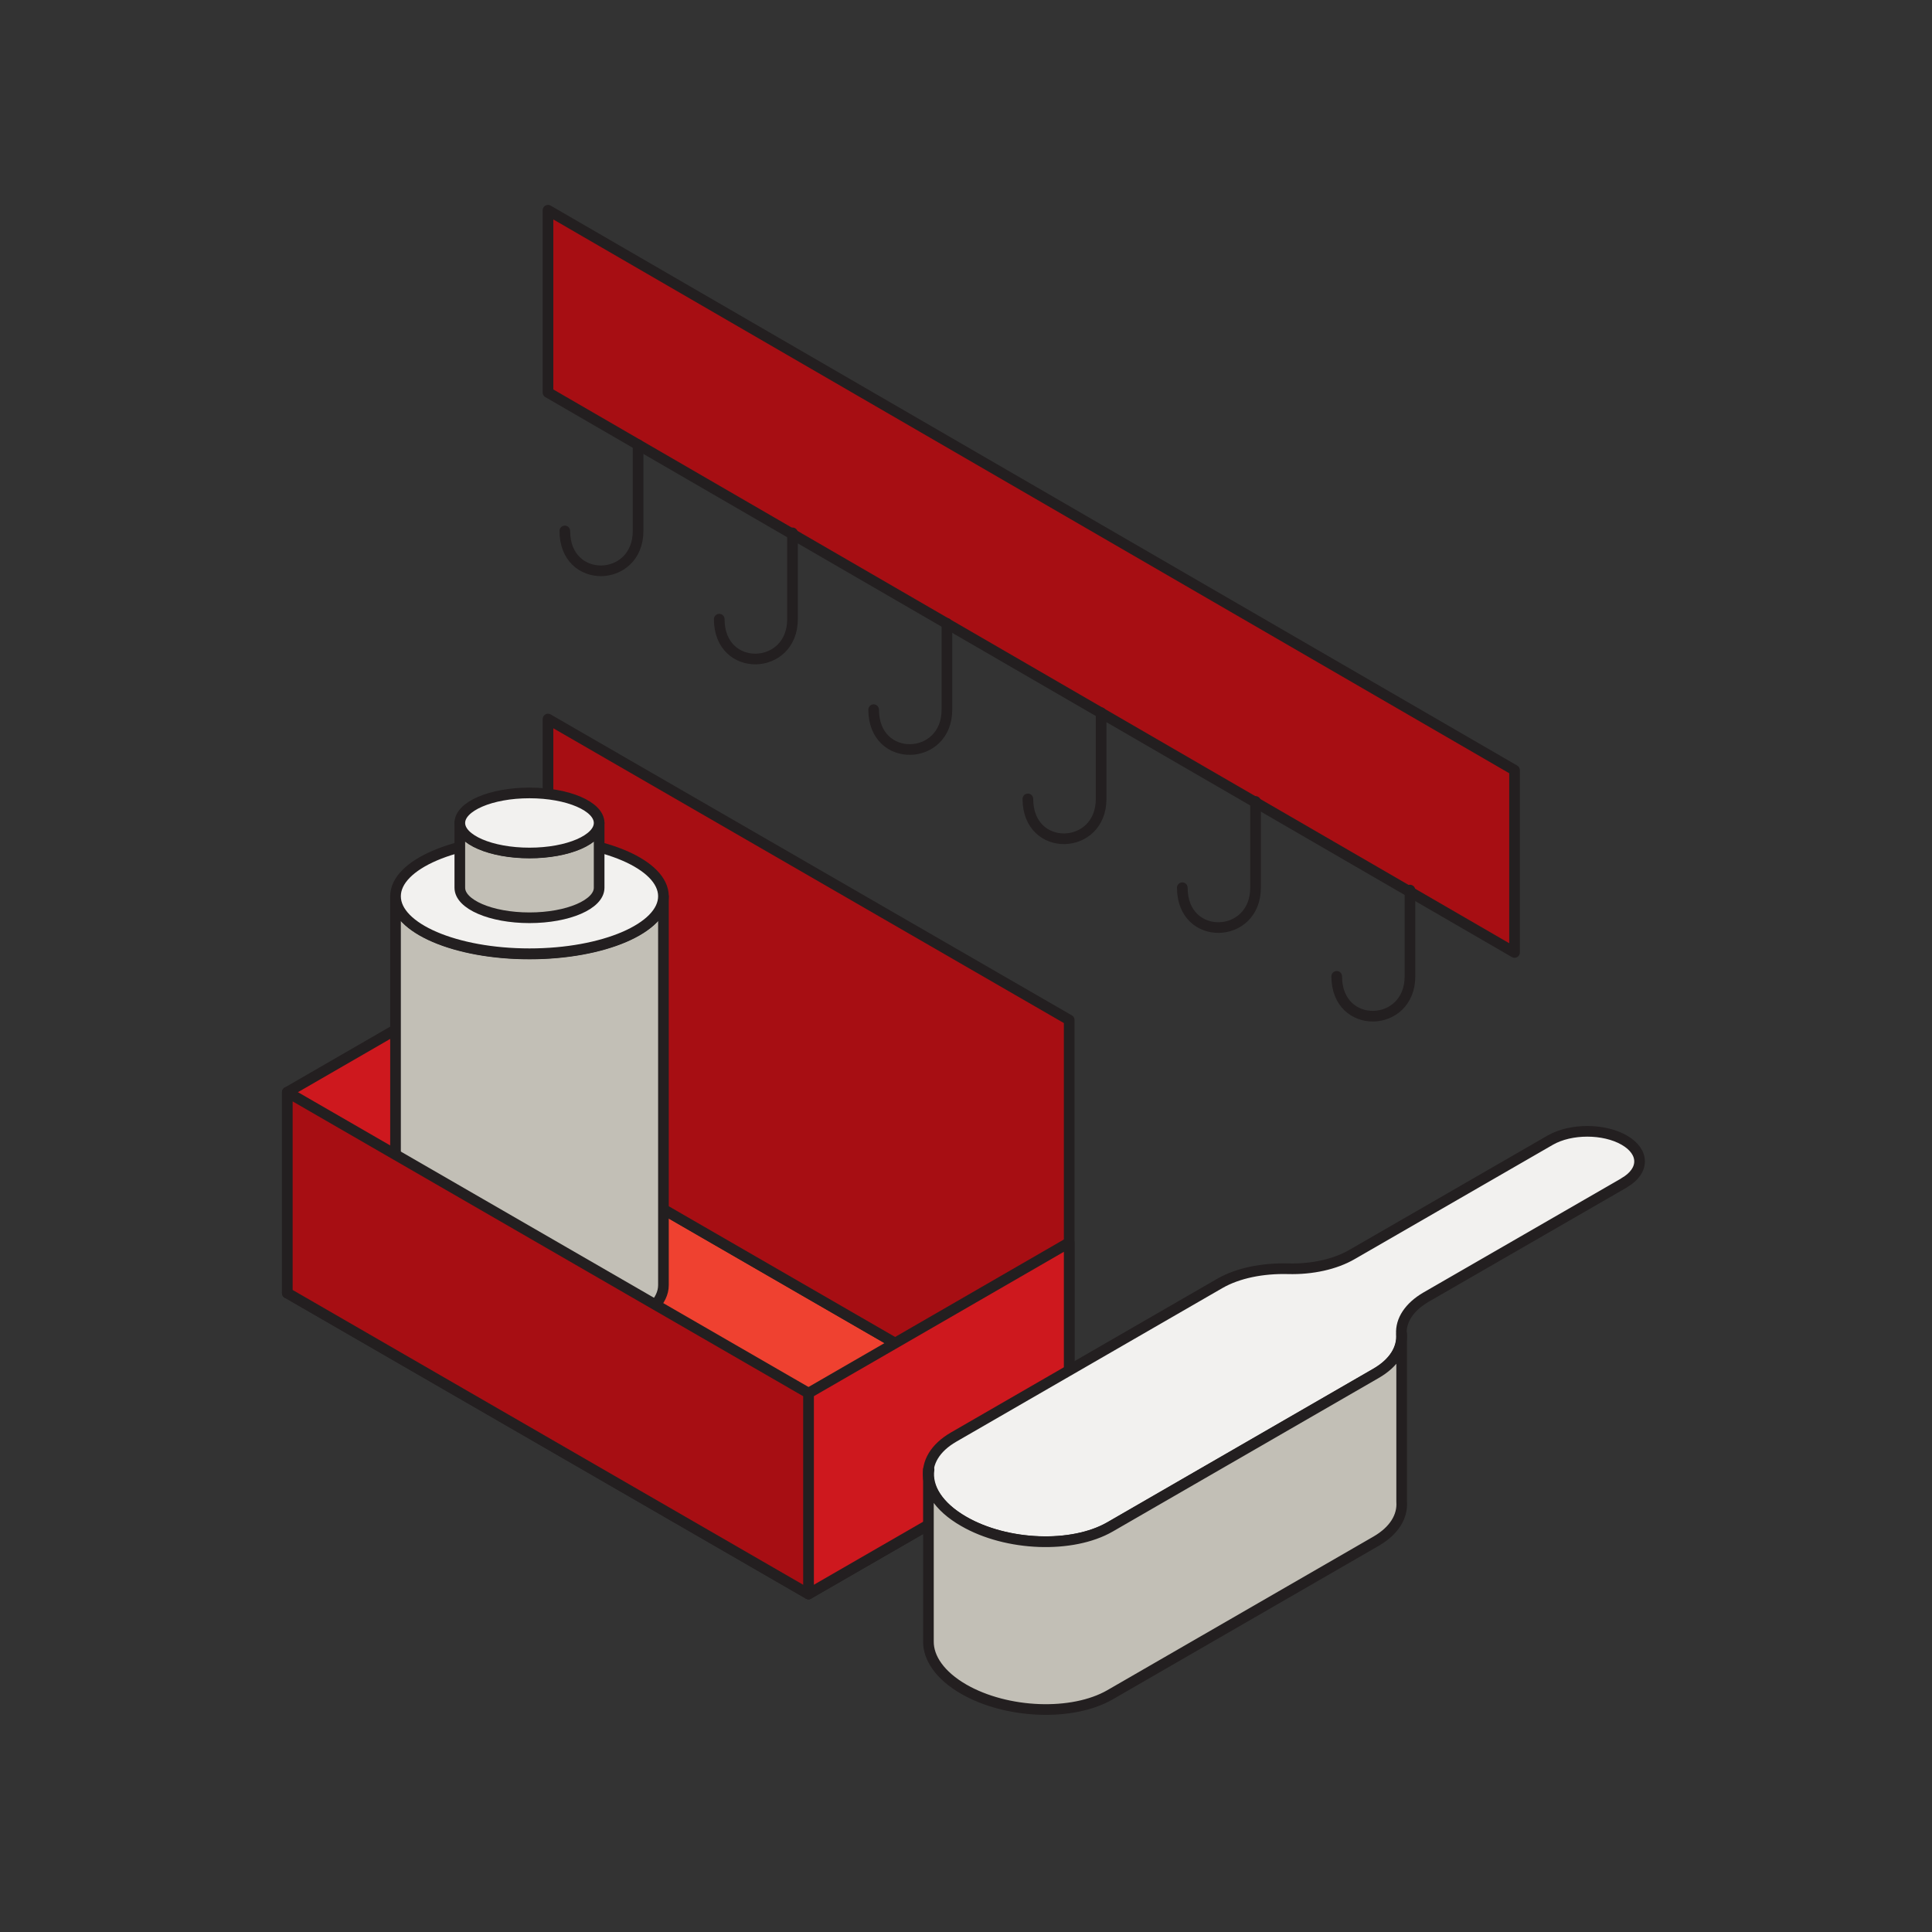 <?xml version="1.0" encoding="utf-8"?>
<!-- Generator: Adobe Illustrator 16.0.0, SVG Export Plug-In . SVG Version: 6.00 Build 0)  -->
<!DOCTYPE svg PUBLIC "-//W3C//DTD SVG 1.1//EN" "http://www.w3.org/Graphics/SVG/1.1/DTD/svg11.dtd">
<svg version="1.1" id="Warstwa_1" xmlns="http://www.w3.org/2000/svg" xmlns:xlink="http://www.w3.org/1999/xlink" x="0px" y="0px"
	 width="90.709px" height="90.709px" viewBox="0 0 90.709 90.709" enable-background="new 0 0 90.709 90.709" xml:space="preserve">
<rect x="0" y="0" width="90.709" height="90.709" fill="#333333" stroke="none"/>
<g id="Icon">
	<g>
		<polygon fill="#EF4130" stroke="#231F20" stroke-width="0.5" stroke-linecap="round" stroke-linejoin="round" points="
			25.729,53.649 13.49,60.709 37.96,74.839 50.199,67.779 25.729,53.649 		"/>
		<polygon fill="#CE181E" stroke="#231F20" stroke-width="0.5" stroke-linecap="round" stroke-linejoin="round" points="
			25.729,44.21 13.49,51.279 13.49,60.709 25.729,53.649 		"/>
		<polygon fill="#A70E13" stroke="#231F20" stroke-width="0.5" stroke-linecap="round" stroke-linejoin="round" points="
			25.729,53.649 50.199,67.779 50.199,47.889 25.729,33.76 		"/>
		<polygon fill="#CE181E" stroke="#231F20" stroke-width="0.5" stroke-linecap="round" stroke-linejoin="round" points="
			50.199,58.34 37.96,65.409 37.96,74.839 50.199,67.779 		"/>
		<g>
			<g>
				<path fill="#C2BFB6" stroke="#231F20" stroke-width="0.5" stroke-linecap="round" stroke-linejoin="round" d="M24.86,44.79
					c-3.471,0-6.29-1.21-6.29-2.7v18.25c0,1.489,2.819,2.699,6.29,2.699c3.47,0,6.289-1.21,6.289-2.699V42.09
					C31.149,43.58,28.33,44.79,24.86,44.79z"/>
				<path fill="#F2F1EF" stroke="#231F20" stroke-width="0.5" stroke-linecap="round" stroke-linejoin="round" d="M24.86,39.38
					c-3.471,0-6.29,1.21-6.29,2.7c0,1.489,2.819,2.699,6.29,2.699c3.47,0,6.289-1.21,6.289-2.699
					C31.149,40.59,28.33,39.38,24.86,39.38z"/>
			</g>
			<g>
				<path fill="#C2BFB6" stroke="#231F20" stroke-width="0.5" stroke-linecap="round" stroke-linejoin="round" d="M24.86,40.04
					c-1.811,0-3.271-0.63-3.271-1.41v3.05c0,0.78,1.46,1.41,3.271,1.41c1.81,0,3.27-0.63,3.27-1.41v-3.05
					C28.13,39.41,26.67,40.04,24.86,40.04z"/>
				<path fill="#F2F1EF" stroke="#231F20" stroke-width="0.5" stroke-linecap="round" stroke-linejoin="round" d="M24.86,37.229
					c-1.811,0-3.271,0.63-3.271,1.41s1.46,1.41,3.271,1.41c1.81,0,3.27-0.63,3.27-1.41S26.67,37.229,24.86,37.229z"/>
			</g>
		</g>
		<polygon fill="#A70E13" stroke="#231F20" stroke-width="0.5" stroke-linecap="round" stroke-linejoin="round" points="
			13.49,60.709 37.96,74.839 37.96,65.409 13.49,51.279 		"/>
	</g>
	<g>
		<polygon fill="#A70E13" stroke="#231F20" stroke-width="0.5" stroke-linecap="round" stroke-linejoin="round" points="
			25.729,9.87 25.729,18.429 71.109,44.719 71.109,36.16 25.729,9.87 		"/>
		<path fill="none" stroke="#231F20" stroke-width="0.5" stroke-linecap="round" stroke-linejoin="round" d="M26.519,24.929
			c0,2.55,3.44,2.44,3.44,0v-4.05"/>
		<path fill="none" stroke="#231F20" stroke-width="0.5" stroke-linecap="round" stroke-linejoin="round" d="M33.769,29.07
			c0,2.55,3.44,2.439,3.44,0v-4.051"/>
		<path fill="none" stroke="#231F20" stroke-width="0.5" stroke-linecap="round" stroke-linejoin="round" d="M41.019,33.319
			c0,2.551,3.44,2.44,3.44,0v-4.05"/>
		<path fill="none" stroke="#231F20" stroke-width="0.5" stroke-linecap="round" stroke-linejoin="round" d="M48.26,37.51
			c0,2.55,3.439,2.439,3.439,0v-4.05"/>
		<path fill="none" stroke="#231F20" stroke-width="0.5" stroke-linecap="round" stroke-linejoin="round" d="M55.51,41.679
			c0,2.55,3.439,2.439,3.439,0v-4.05"/>
		<path fill="none" stroke="#231F20" stroke-width="0.5" stroke-linecap="round" stroke-linejoin="round" d="M62.76,45.84
			c0,2.55,3.439,2.439,3.439,0v-4.05"/>
	</g>
	<g>
		<path fill="#F2F1EF" stroke="#231F20" stroke-width="0.5" stroke-linecap="round" stroke-linejoin="round" d="M76.269,55.529
			l-9.311,5.37c-0.79,0.46-1.199,1.09-1.16,1.729c0.051,0.69-0.35,1.36-1.199,1.851l-12.49,7.21c-1.77,1.02-4.85,0.899-6.87-0.26
			c-2.02-1.171-2.229-2.94-0.46-3.96l12.49-7.21c0.85-0.49,2.01-0.721,3.21-0.69c1.12,0.03,2.21-0.21,3-0.67l9.31-5.37
			c0.96-0.55,2.51-0.55,3.47,0l0,0c0.96,0.55,0.96,1.45,0,2H76.269z"/>
		<path fill="#C2BFB6" stroke="#231F20" stroke-width="0.5" stroke-linecap="round" stroke-linejoin="round" d="M43.59,77.069v-8.07
			h0.029c-0.119,0.83,0.421,1.74,1.631,2.431c2.02,1.17,5.1,1.279,6.869,0.26l12.49-7.21c0.85-0.49,1.25-1.16,1.2-1.851v7.88
			c0.05,0.69-0.351,1.36-1.2,1.851l-12.49,7.21c-1.77,1.02-4.85,0.899-6.869-0.26c-1.11-0.641-1.67-1.461-1.66-2.25l0,0V77.069z"/>
	</g>
</g>
</svg>
